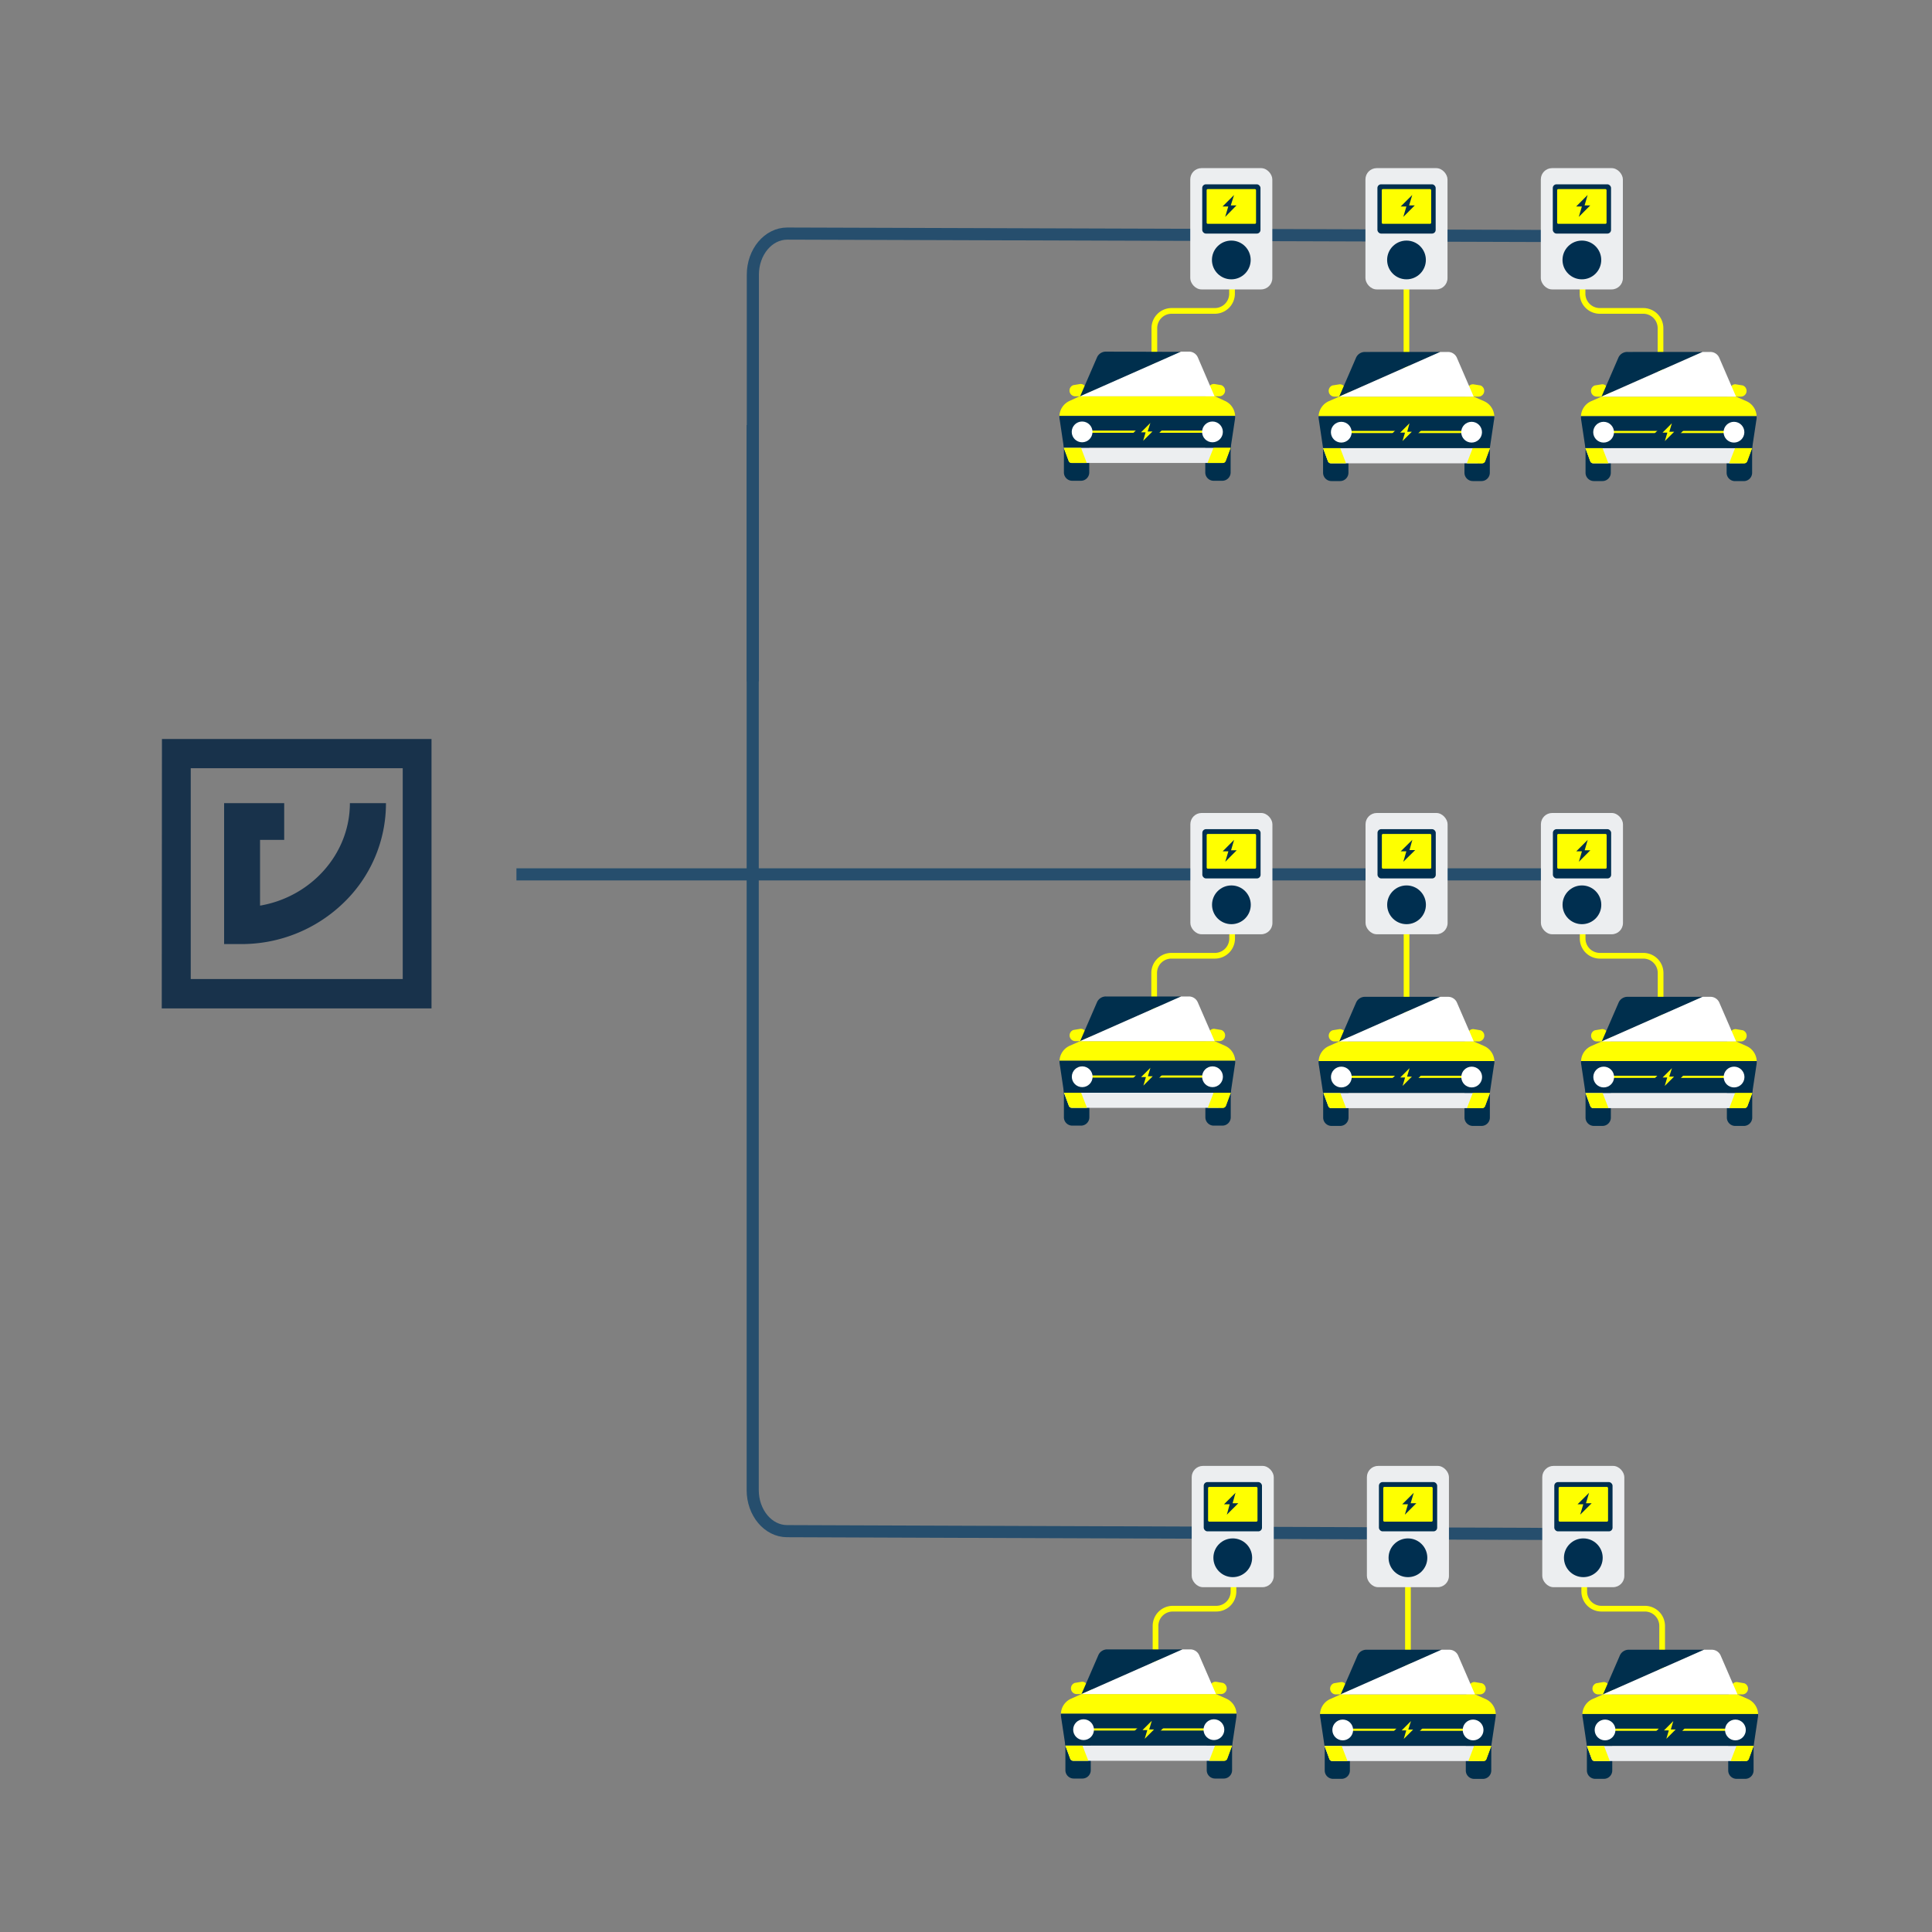 <svg id="Layer_1" data-name="Layer 1" xmlns="http://www.w3.org/2000/svg" viewBox="0 0 400 400"><rect x="0" y="0" width="400" height="400" fill="#808080" stroke="none"/><defs><style>.cls-1,.cls-2{fill:none;stroke-miterlimit:10;}.cls-1{stroke:#264e6d;stroke-width:2.51px;}.cls-2{stroke:#ff0;stroke-linecap:round;stroke-width:1.18px;}.cls-3{fill:#002f4d;}.cls-4{fill:#ff0;}.cls-5{fill:#fff;}.cls-6{fill:#eceef0;}.cls-7{fill:#002f50;}.cls-8{fill:#feff00;}.cls-9{fill:#002f4b;}.cls-10{fill:#18324b;}</style></defs><path class="cls-1" d="M155.84,88v220.5c0,4.7,3.19,8.51,7.13,8.51l171.67.63"/><path class="cls-1" d="M334.64,48.9,163,48.36c-3.94,0-7.13,3.81-7.13,8.51v84.2"/><line class="cls-1" x1="332.09" y1="181.03" x2="106.92" y2="181.03"/><path class="cls-2" d="M255.38,323.08v6.42a3.56,3.56,0,0,1-3.57,3.56h-9a3.57,3.57,0,0,0-3.57,3.57v9.09"/><polyline class="cls-2" points="291.5 304.78 291.5 315.19 291.5 347.47"/><path class="cls-2" d="M328,323.08v6.42a3.56,3.56,0,0,0,3.56,3.56h9a3.57,3.57,0,0,1,3.57,3.57v9.09"/><path class="cls-3" d="M220.58,360.26h5.25a0,0,0,0,1,0,0v6.24a1.73,1.73,0,0,1-1.73,1.73h-1.79a1.73,1.73,0,0,1-1.73-1.73v-6.24A0,0,0,0,1,220.58,360.26Z"/><path class="cls-3" d="M249.84,360.26h5.25a0,0,0,0,1,0,0v6.24a1.73,1.73,0,0,1-1.73,1.73h-1.79a1.73,1.73,0,0,1-1.73-1.73v-6.24A0,0,0,0,1,249.84,360.26Z"/><path class="cls-4" d="M225.71,350.74h-2.79a1.19,1.19,0,0,1-1.19-1.19h0a1.2,1.2,0,0,1,.79-1.12l1.38-.23a1.08,1.08,0,0,1,.92.3l1.27,1.27Z"/><path class="cls-4" d="M250,350.74h2.79a1.19,1.19,0,0,0,1.19-1.19h0a1.2,1.2,0,0,0-.79-1.12l-1.38-.23a1.08,1.08,0,0,0-.92.3l-1.27,1.27Z"/><path class="cls-4" d="M253.91,351.69l-2.15-.95H223.91l-2.15.95a3.55,3.55,0,0,0-2.11,3.11H256A3.55,3.55,0,0,0,253.91,351.69Z"/><path class="cls-3" d="M256,354.8H219.65a4.1,4.1,0,0,0,.06.85l.87,5.77h34.51l.87-5.77A3.51,3.51,0,0,0,256,354.8Z"/><path class="cls-3" d="M229.28,341.49a2,2,0,0,0-1.86,1.15l-3.51,8.1h0l20.92-9.25Z"/><path class="cls-5" d="M246.39,341.49h-1.56l-20.92,9.25h27.85l-3.51-8.1A2,2,0,0,0,246.39,341.49Z"/><rect class="cls-4" x="224.94" y="357.84" width="25.79" height="0.45"/><polygon class="cls-3" points="236.02 359.64 236.12 359.31 233.96 359.31 237.79 355.48 239.65 356.58 239.55 356.91 241.71 356.91 237.88 360.74 236.02 359.64"/><path class="cls-4" d="M238.47,356.27l-1.93,1.93h1L237,360l1.93-1.93h-1Z"/><circle class="cls-5" cx="224.34" cy="358.11" r="2.15"/><circle class="cls-5" cx="251.33" cy="358.11" r="2.15"/><path class="cls-6" d="M237.84,361.42H220.58l1,2.7a.67.67,0,0,0,.62.43H252.6l-1-3.13Z"/><path class="cls-4" d="M251.55,361.42l1,3.13h.88a.67.67,0,0,0,.62-.43l1-2.7Z"/><path class="cls-4" d="M224.12,361.42l1.21,3.13h-3.14a.67.67,0,0,1-.62-.43l-1-2.7Z"/><path class="cls-4" d="M251.55,361.42l-1.21,3.13h3.14a.67.67,0,0,0,.62-.43l1-2.7Z"/><path class="cls-3" d="M274.23,360.32h5.25a0,0,0,0,1,0,0v6.24a1.73,1.73,0,0,1-1.73,1.73H276a1.73,1.73,0,0,1-1.73-1.73v-6.24A0,0,0,0,1,274.23,360.32Z"/><path class="cls-3" d="M303.5,360.32h5.25a0,0,0,0,1,0,0v6.24A1.73,1.73,0,0,1,307,368.3h-1.79a1.73,1.73,0,0,1-1.73-1.73v-6.24A0,0,0,0,1,303.5,360.32Z"/><path class="cls-4" d="M279.37,350.81h-2.79a1.19,1.19,0,0,1-1.19-1.19h0a1.17,1.17,0,0,1,.79-1.12l1.37-.23a1,1,0,0,1,.93.3l1.27,1.26Z"/><path class="cls-4" d="M303.61,350.81h2.79a1.2,1.2,0,0,0,1.2-1.19h0a1.19,1.19,0,0,0-.79-1.12l-1.38-.23a1,1,0,0,0-.93.3l-1.26,1.26Z"/><path class="cls-4" d="M307.56,351.76l-2.14-.95H277.57l-2.15.95a3.56,3.56,0,0,0-2.12,3.11h36.38A3.54,3.54,0,0,0,307.56,351.76Z"/><path class="cls-3" d="M309.68,354.87H273.3a3.45,3.45,0,0,0,.07.84l.86,5.77h34.52l.87-5.77A4,4,0,0,0,309.68,354.87Z"/><path class="cls-3" d="M282.94,341.56a2,2,0,0,0-1.86,1.15l-3.51,8.1h0l20.92-9.25Z"/><path class="cls-5" d="M300,341.56h-1.55l-20.92,9.25h27.85l-3.51-8.1A2,2,0,0,0,300,341.56Z"/><rect class="cls-4" x="278.6" y="357.9" width="25.79" height="0.45"/><polygon class="cls-3" points="289.68 359.7 289.77 359.38 287.62 359.38 291.45 355.54 293.31 356.65 293.21 356.97 295.37 356.97 291.53 360.8 289.68 359.7"/><path class="cls-4" d="M292.13,356.33l-1.93,1.93h.95l-.51,1.76,1.93-1.93h-1Z"/><circle class="cls-5" cx="278" cy="358.17" r="2.15"/><circle class="cls-5" cx="304.99" cy="358.17" r="2.15"/><path class="cls-6" d="M291.49,361.48H274.23l1,2.7a.66.66,0,0,0,.62.43h30.41l-1.06-3.13Z"/><path class="cls-4" d="M305.2,361.48l1.06,3.13h.88a.65.65,0,0,0,.61-.43l1-2.7Z"/><path class="cls-4" d="M277.78,361.48l1.21,3.13h-3.14a.66.66,0,0,1-.62-.43l-1-2.7Z"/><path class="cls-4" d="M305.2,361.48l-1.2,3.13h3.14a.65.65,0,0,0,.61-.43l1-2.7Z"/><path class="cls-3" d="M328.55,360.32h5.25a0,0,0,0,1,0,0v6.24a1.73,1.73,0,0,1-1.73,1.73h-1.79a1.73,1.73,0,0,1-1.73-1.73v-6.24A0,0,0,0,1,328.55,360.32Z"/><path class="cls-3" d="M357.81,360.32h5.25a0,0,0,0,1,0,0v6.24a1.73,1.73,0,0,1-1.73,1.73h-1.79a1.73,1.73,0,0,1-1.73-1.73v-6.24A0,0,0,0,1,357.81,360.32Z"/><path class="cls-4" d="M333.69,350.81H330.9a1.2,1.2,0,0,1-1.2-1.19h0a1.19,1.19,0,0,1,.79-1.12l1.38-.23a1,1,0,0,1,.93.3l1.26,1.26Z"/><path class="cls-4" d="M357.93,350.81h2.79a1.19,1.19,0,0,0,1.19-1.19h0a1.17,1.17,0,0,0-.79-1.12l-1.37-.23a1,1,0,0,0-.93.3l-1.27,1.26Z"/><path class="cls-4" d="M361.88,351.76l-2.15-.95H331.88l-2.14.95a3.56,3.56,0,0,0-2.12,3.11H364A3.56,3.56,0,0,0,361.88,351.76Z"/><path class="cls-3" d="M364,354.87H327.62a3.45,3.45,0,0,0,.07.84l.86,5.77h34.52l.86-5.77A3.45,3.45,0,0,0,364,354.87Z"/><path class="cls-3" d="M337.26,341.56a2,2,0,0,0-1.87,1.15l-3.51,8.1h0l20.93-9.25Z"/><path class="cls-5" d="M354.36,341.56h-1.55l-20.93,9.25h27.85l-3.51-8.1A2,2,0,0,0,354.36,341.56Z"/><rect class="cls-4" x="332.91" y="357.9" width="25.79" height="0.45"/><polygon class="cls-3" points="344 359.7 344.09 359.38 341.94 359.38 345.77 355.54 347.62 356.65 347.53 356.97 349.68 356.97 345.85 360.8 344 359.7"/><path class="cls-4" d="M346.44,356.33l-1.93,1.93h1L345,360l1.93-1.93h-1Z"/><circle class="cls-5" cx="332.31" cy="358.17" r="2.15"/><circle class="cls-5" cx="359.3" cy="358.17" r="2.15"/><path class="cls-6" d="M345.81,361.48H328.55l1,2.7a.65.65,0,0,0,.61.43h30.41l-1.05-3.13Z"/><path class="cls-4" d="M359.52,361.48l1.05,3.13h.88a.65.65,0,0,0,.62-.43l1-2.7Z"/><path class="cls-4" d="M332.1,361.48l1.2,3.13h-3.14a.65.65,0,0,1-.61-.43l-1-2.7Z"/><path class="cls-4" d="M359.52,361.48l-1.21,3.13h3.14a.65.65,0,0,0,.62-.43l1-2.7Z"/><rect class="cls-6" x="246.73" y="303.5" width="16.99" height="25.11" rx="2.33"/><rect class="cls-7" x="249.22" y="306.85" width="12.06" height="10.2" rx="0.76"/><circle class="cls-7" cx="255.23" cy="322.52" r="4.01"/><rect class="cls-4" x="250.12" y="307.85" width="10.23" height="7.19" rx="0.23"/><rect class="cls-6" x="283" y="303.5" width="16.99" height="25.11" rx="2.33"/><rect class="cls-7" x="285.49" y="306.85" width="12.06" height="10.2" rx="0.76"/><circle class="cls-7" cx="291.5" cy="322.52" r="4.01"/><rect class="cls-8" x="286.39" y="307.85" width="10.23" height="7.19" rx="0.23"/><rect class="cls-6" x="319.31" y="303.5" width="16.99" height="25.11" rx="2.33"/><rect class="cls-7" x="321.8" y="306.85" width="12.06" height="10.2" rx="0.76"/><circle class="cls-7" cx="327.81" cy="322.52" r="4.01"/><rect class="cls-8" x="322.7" y="307.85" width="10.23" height="7.19" rx="0.23"/><path class="cls-9" d="M292.7,309.07l-2.38,2.37h1.18l-.64,2.16,2.38-2.37h-1.18Z"/><path class="cls-9" d="M255.8,309.07l-2.38,2.37h1.18L254,313.6l2.38-2.37h-1.18Z"/><path class="cls-9" d="M329,309.07l-2.38,2.37h1.18l-.64,2.16,2.38-2.37h-1.18Z"/><path class="cls-2" d="M255.1,187.89v6.42a3.57,3.57,0,0,1-3.57,3.57h-9a3.57,3.57,0,0,0-3.57,3.57v9.09"/><polyline class="cls-2" points="291.21 169.45 291.21 179.9 291.21 212.29"/><path class="cls-2" d="M327.67,187.89v6.42a3.57,3.57,0,0,0,3.57,3.57h9a3.57,3.57,0,0,1,3.57,3.57v9.09"/><path class="cls-3" d="M220.29,225.08h5.25a0,0,0,0,1,0,0v6.24a1.73,1.73,0,0,1-1.73,1.73H222a1.73,1.73,0,0,1-1.73-1.73v-6.24A0,0,0,0,1,220.29,225.08Z"/><path class="cls-3" d="M249.56,225.08h5.25a0,0,0,0,1,0,0v6.24a1.73,1.73,0,0,1-1.73,1.73h-1.79a1.73,1.73,0,0,1-1.73-1.73v-6.24A0,0,0,0,1,249.56,225.08Z"/><path class="cls-4" d="M225.43,215.56h-2.79a1.19,1.19,0,0,1-1.19-1.19h0a1.19,1.19,0,0,1,.78-1.12l1.38-.23a1.07,1.07,0,0,1,.93.3l1.26,1.26Z"/><path class="cls-4" d="M249.67,215.56h2.79a1.19,1.19,0,0,0,1.19-1.19h0a1.19,1.19,0,0,0-.78-1.12l-1.38-.23a1.08,1.08,0,0,0-.93.3l-1.26,1.26Z"/><path class="cls-4" d="M253.62,216.51l-2.14-.95H223.63l-2.15.95a3.58,3.58,0,0,0-2.12,3.11h36.38A3.58,3.58,0,0,0,253.62,216.51Z"/><path class="cls-3" d="M255.74,219.62H219.36a3.53,3.53,0,0,0,.07.85l.86,5.77h34.52l.86-5.77A3.53,3.53,0,0,0,255.74,219.62Z"/><path class="cls-3" d="M229,206.31a2,2,0,0,0-1.86,1.15l-3.51,8.1h0l20.92-9.25Z"/><path class="cls-5" d="M246.1,206.31h-1.55l-20.92,9.25h27.85l-3.52-8.1A2,2,0,0,0,246.1,206.31Z"/><rect class="cls-4" x="224.65" y="222.66" width="25.79" height="0.45"/><polygon class="cls-3" points="235.74 224.45 235.83 224.13 233.68 224.13 237.51 220.3 239.36 221.4 239.27 221.72 241.42 221.72 237.59 225.56 235.74 224.45"/><path class="cls-4" d="M238.18,221.08,236.25,223h1l-.52,1.76,1.93-1.93h-1Z"/><circle class="cls-5" cx="224.06" cy="222.93" r="2.15"/><circle class="cls-5" cx="251.04" cy="222.93" r="2.15"/><path class="cls-6" d="M237.55,226.24H220.29l1,2.69a.65.65,0,0,0,.61.43h30.41l-1.05-3.12Z"/><path class="cls-4" d="M251.26,226.24l1.05,3.12h.89a.65.65,0,0,0,.61-.43l1-2.69Z"/><path class="cls-4" d="M223.84,226.24l1.21,3.12H221.9a.65.65,0,0,1-.61-.43l-1-2.69Z"/><path class="cls-4" d="M251.26,226.24l-1.2,3.12h3.14a.65.65,0,0,0,.61-.43l1-2.69Z"/><path class="cls-3" d="M273.95,225.14h5.25a0,0,0,0,1,0,0v6.24a1.73,1.73,0,0,1-1.73,1.73h-1.79a1.73,1.73,0,0,1-1.73-1.73v-6.24A0,0,0,0,1,273.95,225.14Z"/><path class="cls-3" d="M303.21,225.14h5.25a0,0,0,0,1,0,0v6.24a1.73,1.73,0,0,1-1.73,1.73h-1.79a1.73,1.73,0,0,1-1.73-1.73v-6.24A0,0,0,0,1,303.21,225.14Z"/><path class="cls-4" d="M279.09,215.62H276.3a1.19,1.19,0,0,1-1.2-1.19h0a1.2,1.2,0,0,1,.79-1.12l1.38-.23a1.11,1.11,0,0,1,.93.3l1.26,1.27Z"/><path class="cls-4" d="M303.33,215.62h2.79a1.19,1.19,0,0,0,1.19-1.19h0a1.18,1.18,0,0,0-.79-1.12l-1.37-.23a1.1,1.1,0,0,0-.93.3L303,214.65Z"/><path class="cls-4" d="M307.28,216.57l-2.15-.95H277.28l-2.14.95a3.56,3.56,0,0,0-2.12,3.11H309.4A3.58,3.58,0,0,0,307.28,216.57Z"/><path class="cls-3" d="M309.4,219.68H273a4.06,4.06,0,0,0,.06.85l.87,5.77h34.52l.86-5.77A3.49,3.49,0,0,0,309.4,219.68Z"/><path class="cls-3" d="M282.66,206.38a2,2,0,0,0-1.87,1.14l-3.51,8.1h0l20.92-9.24Z"/><path class="cls-5" d="M299.76,206.38H298.2l-20.92,9.24h27.85l-3.51-8.1A2,2,0,0,0,299.76,206.38Z"/><rect class="cls-4" x="278.31" y="222.72" width="25.79" height="0.45"/><polygon class="cls-3" points="289.39 224.52 289.49 224.19 287.33 224.19 291.17 220.36 293.02 221.46 292.93 221.79 295.08 221.79 291.25 225.62 289.39 224.52"/><path class="cls-4" d="M291.84,221.15l-1.93,1.93h1l-.52,1.75,1.93-1.93h-1Z"/><circle class="cls-5" cx="277.71" cy="222.99" r="2.15"/><circle class="cls-5" cx="304.7" cy="222.99" r="2.15"/><path class="cls-6" d="M291.21,226.3H274l1,2.7a.66.66,0,0,0,.61.43H306l-1.05-3.13Z"/><path class="cls-4" d="M304.92,226.3l1.05,3.13h.88a.67.67,0,0,0,.62-.43l1-2.7Z"/><path class="cls-4" d="M277.5,226.3l1.2,3.13h-3.14A.66.66,0,0,1,275,229l-1-2.7Z"/><path class="cls-4" d="M304.92,226.3l-1.21,3.13h3.14a.67.67,0,0,0,.62-.43l1-2.7Z"/><path class="cls-3" d="M328.26,225.14h5.25a0,0,0,0,1,0,0v6.24a1.73,1.73,0,0,1-1.73,1.73H330a1.73,1.73,0,0,1-1.73-1.73v-6.24A0,0,0,0,1,328.26,225.14Z"/><path class="cls-3" d="M357.53,225.14h5.25a0,0,0,0,1,0,0v6.24a1.73,1.73,0,0,1-1.73,1.73h-1.79a1.73,1.73,0,0,1-1.73-1.73v-6.24A0,0,0,0,1,357.53,225.14Z"/><path class="cls-4" d="M333.4,215.62h-2.79a1.19,1.19,0,0,1-1.19-1.19h0a1.18,1.18,0,0,1,.79-1.12l1.38-.23a1.08,1.08,0,0,1,.92.3l1.27,1.27Z"/><path class="cls-4" d="M357.64,215.62h2.8a1.19,1.19,0,0,0,1.19-1.19h0a1.2,1.2,0,0,0-.79-1.12l-1.38-.23a1.08,1.08,0,0,0-.92.3l-1.27,1.27Z"/><path class="cls-4" d="M361.59,216.57l-2.14-.95H331.6l-2.15.95a3.55,3.55,0,0,0-2.11,3.11h36.37A3.55,3.55,0,0,0,361.59,216.57Z"/><path class="cls-3" d="M363.71,219.68H327.34a3,3,0,0,0,.06.85l.86,5.77h34.52l.87-5.77A4.06,4.06,0,0,0,363.71,219.68Z"/><path class="cls-3" d="M337,206.38a2,2,0,0,0-1.86,1.14l-3.51,8.1h0l20.92-9.24Z"/><path class="cls-5" d="M354.07,206.38h-1.55l-20.92,9.24h27.85l-3.51-8.1A2,2,0,0,0,354.07,206.38Z"/><rect class="cls-4" x="332.63" y="222.72" width="25.79" height="0.45"/><polygon class="cls-3" points="343.71 224.52 343.81 224.19 341.65 224.19 345.48 220.36 347.34 221.46 347.24 221.79 349.4 221.79 345.56 225.62 343.71 224.52"/><path class="cls-4" d="M346.16,221.15l-1.93,1.93h.95l-.51,1.75,1.93-1.93h-1Z"/><circle class="cls-5" cx="332.03" cy="222.99" r="2.15"/><circle class="cls-5" cx="359.02" cy="222.99" r="2.15"/><path class="cls-6" d="M345.52,226.3H328.26l1,2.7a.67.67,0,0,0,.62.43h30.41l-1.06-3.13Z"/><path class="cls-4" d="M359.23,226.3l1.06,3.13h.88a.68.68,0,0,0,.62-.43l1-2.7Z"/><path class="cls-4" d="M331.81,226.3l1.21,3.13h-3.14a.67.67,0,0,1-.62-.43l-1-2.7Z"/><path class="cls-4" d="M359.23,226.3l-1.2,3.13h3.14a.68.68,0,0,0,.62-.43l1-2.7Z"/><rect class="cls-6" x="246.45" y="168.32" width="16.99" height="25.11" rx="2.33"/><rect class="cls-7" x="248.93" y="171.67" width="12.06" height="10.2" rx="0.76"/><circle class="cls-7" cx="254.95" cy="187.33" r="4.01"/><rect class="cls-4" x="249.83" y="172.66" width="10.23" height="7.19" rx="0.23"/><rect class="cls-6" x="282.72" y="168.32" width="16.99" height="25.11" rx="2.33"/><rect class="cls-7" x="285.2" y="171.67" width="12.06" height="10.2" rx="0.76"/><circle class="cls-7" cx="291.21" cy="187.33" r="4.01"/><rect class="cls-8" x="286.1" y="172.66" width="10.23" height="7.19" rx="0.23"/><rect class="cls-6" x="319.03" y="168.32" width="16.99" height="25.11" rx="2.33"/><rect class="cls-7" x="321.51" y="171.67" width="12.06" height="10.2" rx="0.76"/><circle class="cls-7" cx="327.52" cy="187.33" r="4.01"/><rect class="cls-8" x="322.41" y="172.66" width="10.23" height="7.19" rx="0.23"/><path class="cls-9" d="M292.41,173.88,290,176.26h1.17l-.63,2.16L293,176h-1.18Z"/><path class="cls-9" d="M255.51,173.88l-2.37,2.38h1.18l-.64,2.16,2.37-2.38h-1.17Z"/><path class="cls-9" d="M328.72,173.88l-2.37,2.38h1.17l-.63,2.16,2.37-2.38h-1.17Z"/><path class="cls-2" d="M255.08,54.38V60.8a3.57,3.57,0,0,1-3.57,3.57h-9A3.57,3.57,0,0,0,239,67.94V77"/><polyline class="cls-2" points="291.19 35.99 291.19 46.43 291.19 78.78"/><path class="cls-2" d="M327.65,54.38V60.8a3.57,3.57,0,0,0,3.57,3.57h9a3.57,3.57,0,0,1,3.57,3.57V77"/><path class="cls-3" d="M220.27,91.57h5.25a0,0,0,0,1,0,0v6.24a1.73,1.73,0,0,1-1.73,1.73H222a1.73,1.73,0,0,1-1.73-1.73V91.57A0,0,0,0,1,220.27,91.57Z"/><path class="cls-3" d="M249.54,91.57h5.25a0,0,0,0,1,0,0v6.24a1.73,1.73,0,0,1-1.73,1.73h-1.79a1.73,1.73,0,0,1-1.73-1.73V91.57A0,0,0,0,1,249.54,91.57Z"/><path class="cls-4" d="M225.41,82.05h-2.79a1.19,1.19,0,0,1-1.19-1.19h0a1.18,1.18,0,0,1,.79-1.12l1.37-.23a1.1,1.1,0,0,1,.93.3l1.27,1.26Z"/><path class="cls-4" d="M249.65,82.05h2.79a1.19,1.19,0,0,0,1.2-1.19h0a1.2,1.2,0,0,0-.79-1.12l-1.38-.23a1.11,1.11,0,0,0-.93.3l-1.26,1.26Z"/><path class="cls-4" d="M253.6,83l-2.14-1H223.61l-2.15,1a3.58,3.58,0,0,0-2.12,3.11h36.38A3.56,3.56,0,0,0,253.6,83Z"/><path class="cls-3" d="M255.72,86.11H219.34a3.53,3.53,0,0,0,.07.85l.86,5.77h34.52l.87-5.77A4.1,4.1,0,0,0,255.72,86.11Z"/><path class="cls-3" d="M229,72.8A2,2,0,0,0,227.12,74l-3.51,8.1h0l20.92-9.25Z"/><path class="cls-5" d="M246.08,72.8h-1.55l-20.92,9.25h27.85L248,74A2,2,0,0,0,246.08,72.8Z"/><rect class="cls-4" x="224.64" y="89.15" width="25.79" height="0.45"/><polygon class="cls-3" points="235.72 90.94 235.81 90.62 233.66 90.62 237.49 86.79 239.35 87.89 239.25 88.22 241.41 88.22 237.57 92.05 235.72 90.94"/><path class="cls-4" d="M238.17,87.57l-1.93,1.93h.95l-.51,1.76,1.93-1.93h-1Z"/><circle class="cls-5" cx="224.04" cy="89.42" r="2.15"/><circle class="cls-5" cx="251.03" cy="89.42" r="2.15"/><path class="cls-6" d="M237.53,92.73H220.27l1,2.69a.66.66,0,0,0,.62.43H252.3l-1.06-3.12Z"/><path class="cls-4" d="M251.24,92.73l1.06,3.12h.88a.65.65,0,0,0,.61-.43l1-2.69Z"/><path class="cls-4" d="M223.82,92.73,225,95.85h-3.14a.66.66,0,0,1-.62-.43l-1-2.69Z"/><path class="cls-4" d="M251.24,92.73,250,95.85h3.14a.65.65,0,0,0,.61-.43l1-2.69Z"/><path class="cls-3" d="M273.93,91.63h5.25a0,0,0,0,1,0,0v6.24a1.73,1.73,0,0,1-1.73,1.73h-1.79a1.73,1.73,0,0,1-1.73-1.73V91.63A0,0,0,0,1,273.93,91.63Z"/><path class="cls-3" d="M303.2,91.63h5.25a0,0,0,0,1,0,0v6.24a1.73,1.73,0,0,1-1.73,1.73h-1.79a1.73,1.73,0,0,1-1.73-1.73V91.63A0,0,0,0,1,303.2,91.63Z"/><path class="cls-4" d="M279.07,82.12h-2.79a1.19,1.19,0,0,1-1.19-1.2h0a1.19,1.19,0,0,1,.78-1.12l1.38-.22a1.06,1.06,0,0,1,.93.29l1.26,1.27Z"/><path class="cls-4" d="M303.31,82.12h2.79a1.19,1.19,0,0,0,1.19-1.2h0a1.19,1.19,0,0,0-.78-1.12l-1.38-.22a1.06,1.06,0,0,0-.93.29l-1.26,1.27Z"/><path class="cls-4" d="M307.26,83.06l-2.15-.94H277.27l-2.15.94A3.58,3.58,0,0,0,273,86.17h36.38A3.58,3.58,0,0,0,307.26,83.06Z"/><path class="cls-3" d="M309.38,86.17H273a3.49,3.49,0,0,0,.07.85l.86,5.77h34.52l.86-5.77A3.49,3.49,0,0,0,309.38,86.17Z"/><path class="cls-3" d="M282.64,72.87A2,2,0,0,0,280.78,74l-3.51,8.11h0l20.92-9.25Z"/><path class="cls-5" d="M299.74,72.87h-1.55l-20.92,9.25h27.84L301.6,74A2,2,0,0,0,299.74,72.87Z"/><rect class="cls-4" x="278.29" y="89.21" width="25.79" height="0.45"/><polygon class="cls-3" points="289.38 91.01 289.47 90.68 287.32 90.68 291.15 86.85 293 87.95 292.91 88.28 295.06 88.28 291.23 92.11 289.38 91.01"/><path class="cls-4" d="M291.82,87.64l-1.93,1.93h1l-.52,1.75,1.93-1.93h-.95Z"/><circle class="cls-5" cx="277.7" cy="89.48" r="2.15"/><circle class="cls-5" cx="304.68" cy="89.48" r="2.15"/><path class="cls-6" d="M291.19,92.79H273.93l1,2.7a.65.65,0,0,0,.61.43H306l-1.05-3.13Z"/><path class="cls-4" d="M304.9,92.79,306,95.92h.89a.65.65,0,0,0,.61-.43l1-2.7Z"/><path class="cls-4" d="M277.48,92.79l1.2,3.13h-3.14a.65.65,0,0,1-.61-.43l-1-2.7Z"/><path class="cls-4" d="M304.9,92.79l-1.21,3.13h3.15a.65.65,0,0,0,.61-.43l1-2.7Z"/><path class="cls-3" d="M328.25,91.63h5.25a0,0,0,0,1,0,0v6.24a1.73,1.73,0,0,1-1.73,1.73H330a1.73,1.73,0,0,1-1.73-1.73V91.63A0,0,0,0,1,328.25,91.63Z"/><path class="cls-3" d="M357.51,91.63h5.25a0,0,0,0,1,0,0v6.24A1.73,1.73,0,0,1,361,99.61h-1.79a1.73,1.73,0,0,1-1.73-1.73V91.63A0,0,0,0,1,357.51,91.63Z"/><path class="cls-4" d="M333.38,82.12h-2.79a1.2,1.2,0,0,1-1.19-1.2h0a1.2,1.2,0,0,1,.79-1.12l1.38-.22a1,1,0,0,1,.92.29l1.27,1.27Z"/><path class="cls-4" d="M357.63,82.12h2.79a1.19,1.19,0,0,0,1.19-1.2h0a1.2,1.2,0,0,0-.79-1.12l-1.38-.22a1,1,0,0,0-.92.29l-1.27,1.27Z"/><path class="cls-4" d="M361.58,83.06l-2.15-.94H331.58l-2.14.94a3.55,3.55,0,0,0-2.12,3.11h36.37A3.55,3.55,0,0,0,361.58,83.06Z"/><path class="cls-3" d="M363.69,86.17H327.32a4.06,4.06,0,0,0,.06.85l.87,5.77h34.51l.87-5.77A3,3,0,0,0,363.69,86.17Z"/><path class="cls-3" d="M337,72.87A2,2,0,0,0,335.09,74l-3.51,8.11h0l20.92-9.25Z"/><path class="cls-5" d="M354.06,72.87H352.5l-20.92,9.25h27.85L355.92,74A2,2,0,0,0,354.06,72.87Z"/><rect class="cls-4" x="332.61" y="89.21" width="25.79" height="0.45"/><polygon class="cls-3" points="343.69 91.01 343.79 90.68 341.63 90.68 345.46 86.85 347.32 87.95 347.22 88.28 349.38 88.28 345.55 92.11 343.69 91.01"/><path class="cls-4" d="M346.14,87.64l-1.93,1.93h1l-.52,1.75,1.93-1.93h-1Z"/><circle class="cls-5" cx="332.01" cy="89.48" r="2.15"/><circle class="cls-5" cx="359" cy="89.48" r="2.15"/><path class="cls-6" d="M345.51,92.79H328.25l1,2.7a.66.66,0,0,0,.62.43h30.41l-1-3.13Z"/><path class="cls-4" d="M359.22,92.79l1,3.13h.88a.66.66,0,0,0,.62-.43l1-2.7Z"/><path class="cls-4" d="M331.79,92.79,333,95.92h-3.14a.66.66,0,0,1-.62-.43l-1-2.7Z"/><path class="cls-4" d="M359.22,92.79,358,95.92h3.14a.66.66,0,0,0,.62-.43l1-2.7Z"/><rect class="cls-6" x="246.43" y="34.81" width="16.99" height="25.11" rx="2.33"/><rect class="cls-7" x="248.91" y="38.16" width="12.06" height="10.2" rx="0.76"/><circle class="cls-7" cx="254.93" cy="53.82" r="4.01"/><rect class="cls-4" x="249.82" y="39.15" width="10.23" height="7.19" rx="0.23"/><rect class="cls-6" x="282.7" y="34.81" width="16.99" height="25.11" rx="2.33"/><rect class="cls-7" x="285.18" y="38.16" width="12.06" height="10.2" rx="0.76"/><circle class="cls-7" cx="291.2" cy="53.82" r="4.01"/><rect class="cls-8" x="286.08" y="39.15" width="10.23" height="7.19" rx="0.23"/><rect class="cls-6" x="319.01" y="34.81" width="16.99" height="25.11" rx="2.33"/><rect class="cls-7" x="321.49" y="38.16" width="12.06" height="10.2" rx="0.76"/><circle class="cls-7" cx="327.51" cy="53.82" r="4.01"/><rect class="cls-8" x="322.39" y="39.15" width="10.23" height="7.19" rx="0.23"/><path class="cls-9" d="M292.39,40.37,290,42.75h1.18l-.64,2.16,2.37-2.38h-1.17Z"/><path class="cls-9" d="M255.5,40.37l-2.38,2.38h1.18l-.64,2.16L256,42.53h-1.18Z"/><path class="cls-9" d="M328.7,40.37l-2.37,2.38h1.18l-.64,2.16,2.37-2.38h-1.17Z"/><path class="cls-10" d="M79.91,166.28a28.56,28.56,0,0,1-8.79,20.65,30.33,30.33,0,0,1-21,8.53H46.4V166.28H58.84v7.61h-5V187.5c10.54-1.8,18.6-10.66,18.6-21.22Z"/><path class="cls-10" d="M39.49,159.05H83.38V202.7H39.49Zm-6,49.73H89.34V153H33.53Z"/></svg>